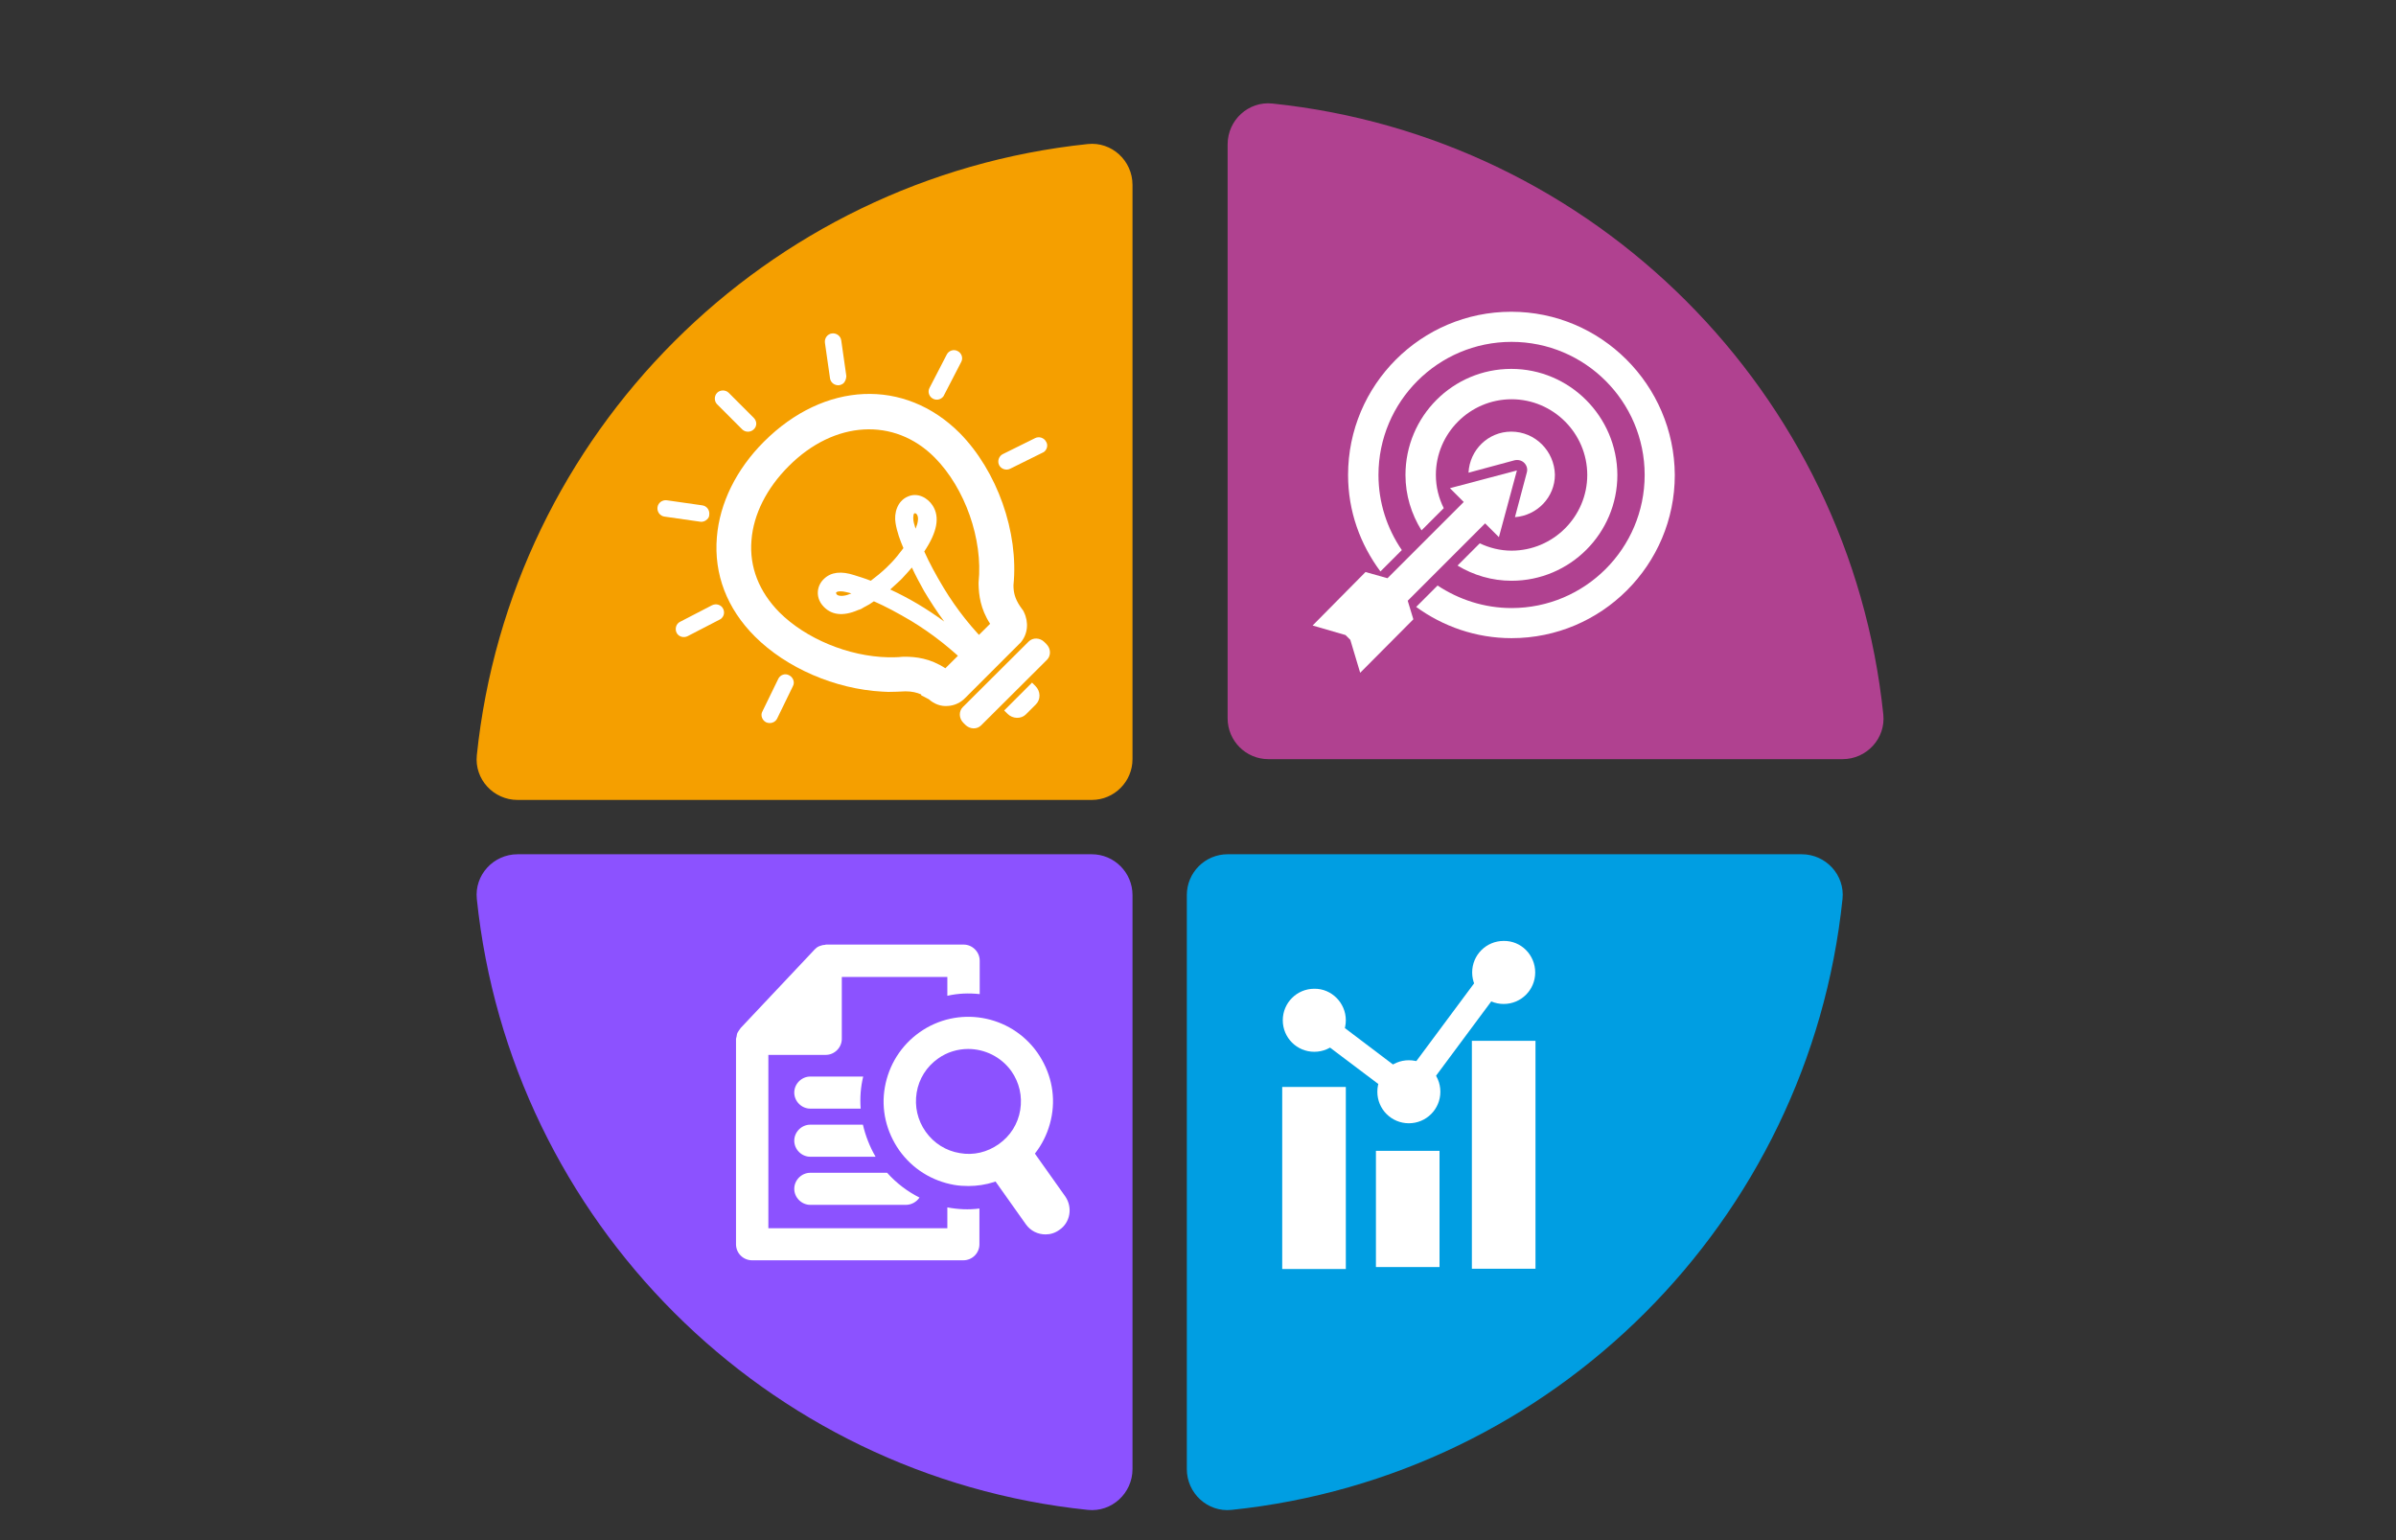 <svg xmlns="http://www.w3.org/2000/svg" xmlns:xlink="http://www.w3.org/1999/xlink" width="700" zoomAndPan="magnify" viewBox="0 0 525 337.5" height="450" preserveAspectRatio="xMidYMid meet" version="1.2"><rect x="0" y="0" width="525" height="337.5" fill="#333333" stroke="none"/><defs><clipPath id="022c71ef40"><path d="M 268 22.133 L 413 22.133 L 413 167 L 268 167 Z M 268 22.133 "/></clipPath></defs><g id="bf23b52b5e"><g clip-rule="nonzero" clip-path="url(#022c71ef40)"><path style=" stroke:none;fill-rule:nonzero;fill:#b04190;fill-opacity:1;" d="M 277.934 166.359 L 403.723 166.359 C 409.023 166.359 413.215 161.797 412.66 156.555 C 405.324 86.012 349.336 30.023 278.797 22.688 C 273.555 22.133 268.992 26.324 268.992 31.629 L 268.992 157.418 C 268.992 162.352 273 166.359 277.934 166.359 Z M 277.934 166.359 "/></g><path style=" stroke:none;fill-rule:nonzero;fill:#f59f00;fill-opacity:1;" d="M 248.148 166.359 L 248.148 40.508 C 248.148 35.203 243.586 31.012 238.348 31.566 C 167.805 38.965 111.816 94.953 104.48 165.496 C 103.926 170.734 108.117 175.297 113.422 175.297 L 239.211 175.297 C 244.141 175.297 248.148 171.289 248.148 166.359 Z M 248.148 166.359 "/><path style=" stroke:none;fill-rule:nonzero;fill:#009ee2;fill-opacity:1;" d="M 260.051 196.141 L 260.051 321.93 C 260.051 327.23 264.613 331.426 269.855 330.871 C 340.395 323.531 396.383 267.543 403.723 197.004 C 404.277 191.762 400.082 187.199 394.781 187.199 L 268.992 187.199 C 264.059 187.199 260.051 191.207 260.051 196.141 Z M 260.051 196.141 "/><path style=" stroke:none;fill-rule:nonzero;fill:#8c52ff;fill-opacity:1;" d="M 239.211 187.199 L 113.422 187.199 C 108.117 187.199 103.926 191.762 104.48 197.004 C 111.816 267.543 167.805 323.531 238.348 330.871 C 243.586 331.426 248.148 327.23 248.148 321.93 L 248.148 196.141 C 248.148 191.207 244.141 187.199 239.211 187.199 Z M 239.211 187.199 "/><path style=" stroke:none;fill-rule:nonzero;fill:#ffffff;fill-opacity:1;" d="M 331.145 94.586 C 326.09 94.586 322.02 98.594 321.773 103.586 L 331.824 100.875 C 332.625 100.688 333.426 100.875 333.98 101.43 C 334.535 101.984 334.785 102.785 334.535 103.586 L 331.949 113.328 C 336.82 112.961 340.703 108.953 340.703 104.02 C 340.578 98.84 336.387 94.586 331.145 94.586 Z M 331.145 94.586 "/><path style=" stroke:none;fill-rule:nonzero;fill:#ffffff;fill-opacity:1;" d="M 328.434 117.707 L 332.379 103.094 L 317.703 106.977 L 320.727 110 L 304.016 126.711 L 299.207 125.352 L 287.613 137.07 L 294.828 139.164 L 295.875 140.215 L 298.035 147.43 L 309.688 135.711 L 308.453 131.645 L 325.41 114.688 Z M 328.434 117.707 "/><path style=" stroke:none;fill-rule:nonzero;fill:#ffffff;fill-opacity:1;" d="M 331.145 80.836 C 318.32 80.836 307.961 91.254 307.961 104.082 C 307.961 108.52 309.258 112.652 311.477 116.227 L 316.348 111.355 C 315.238 109.137 314.621 106.672 314.621 104.082 C 314.621 94.953 322.082 87.492 331.207 87.492 C 340.332 87.492 347.793 94.953 347.793 104.082 C 347.793 113.207 340.332 120.668 331.207 120.668 C 328.68 120.668 326.336 120.051 324.238 119.062 L 319.367 123.934 C 322.82 126.031 326.891 127.266 331.207 127.266 C 344.031 127.266 354.391 116.844 354.391 104.082 C 354.332 91.254 343.91 80.836 331.145 80.836 Z M 331.145 80.836 "/><path style=" stroke:none;fill-rule:nonzero;fill:#ffffff;fill-opacity:1;" d="M 331.145 68.316 C 311.414 68.316 295.383 84.348 295.383 104.082 C 295.383 112.035 298.035 119.25 302.473 125.23 L 307.16 120.543 C 303.953 115.859 302.043 110.184 302.043 104.082 C 302.043 87.988 315.113 74.914 331.207 74.914 C 347.301 74.914 360.371 87.988 360.371 104.082 C 360.371 120.172 347.301 133.246 331.207 133.246 C 325.227 133.246 319.676 131.395 314.992 128.312 L 310.305 133 C 316.16 137.254 323.375 139.844 331.207 139.844 C 350.938 139.844 366.973 123.812 366.973 104.082 C 366.848 84.348 350.816 68.316 331.145 68.316 Z M 331.145 68.316 "/><path style=" stroke:none;fill-rule:nonzero;fill:#ffffff;fill-opacity:1;" d="M 309.258 243.004 L 287.734 226.785 L 288.105 220.312 L 308.145 235.48 L 325.965 211.492 L 330.281 214.699 Z M 309.258 243.004 "/><path style=" stroke:none;fill-rule:nonzero;fill:#ffffff;fill-opacity:1;" d="M 315.605 239.242 C 315.605 243.062 312.523 246.148 308.699 246.148 C 304.879 246.148 301.797 243.062 301.797 239.242 C 301.797 235.418 304.879 232.336 308.699 232.336 C 312.523 232.336 315.605 235.418 315.605 239.242 Z M 315.605 239.242 "/><path style=" stroke:none;fill-rule:nonzero;fill:#ffffff;fill-opacity:1;" d="M 336.387 213.098 C 336.387 216.922 333.305 220.004 329.48 220.004 C 325.656 220.004 322.574 216.922 322.574 213.098 C 322.574 209.273 325.656 206.191 329.48 206.191 C 333.305 206.129 336.387 209.273 336.387 213.098 Z M 336.387 213.098 "/><path style=" stroke:none;fill-rule:nonzero;fill:#ffffff;fill-opacity:1;" d="M 294.891 223.578 C 294.891 227.402 291.805 230.484 287.984 230.484 C 284.16 230.484 281.078 227.402 281.078 223.578 C 281.078 219.758 284.16 216.672 287.984 216.672 C 291.746 216.613 294.891 219.758 294.891 223.578 Z M 294.891 223.578 "/><path style=" stroke:none;fill-rule:nonzero;fill:#ffffff;fill-opacity:1;" d="M 280.953 238.191 L 294.891 238.191 L 294.891 278.086 L 280.953 278.086 Z M 280.953 238.191 "/><path style=" stroke:none;fill-rule:nonzero;fill:#ffffff;fill-opacity:1;" d="M 301.488 252.191 L 315.422 252.191 L 315.422 277.656 L 301.488 277.656 Z M 301.488 252.191 "/><path style=" stroke:none;fill-rule:nonzero;fill:#ffffff;fill-opacity:1;" d="M 322.512 228.082 L 336.449 228.082 L 336.449 278.027 L 322.512 278.027 Z M 322.512 228.082 "/><path style=" stroke:none;fill-rule:nonzero;fill:#ffffff;fill-opacity:1;" d="M 214.668 217.844 L 214.668 210.508 C 214.668 208.598 213.066 206.992 211.152 206.992 L 181 206.992 C 180.879 206.992 180.816 207.055 180.754 207.055 C 180.445 207.055 180.137 207.117 179.828 207.238 C 179.707 207.301 179.582 207.301 179.461 207.363 C 179.152 207.484 178.906 207.672 178.656 207.918 C 178.598 207.98 178.535 208.039 178.473 208.102 C 178.473 208.102 178.41 208.102 178.41 208.164 L 162.316 225.246 C 162.195 225.367 162.133 225.551 162.008 225.676 C 161.887 225.859 161.703 226.109 161.578 226.355 C 161.453 226.602 161.453 226.91 161.395 227.156 C 161.395 227.277 161.27 227.465 161.27 227.648 L 161.27 272.66 C 161.27 274.633 162.871 276.176 164.785 276.176 L 211.09 276.176 C 213.004 276.176 214.605 274.633 214.605 272.66 L 214.605 264.832 C 212.262 265.141 209.859 265.016 207.578 264.582 L 207.578 269.148 L 168.359 269.148 L 168.359 231.164 L 180.938 231.164 C 182.852 231.164 184.453 229.559 184.453 227.648 L 184.453 214.082 L 207.578 214.082 L 207.578 218.215 C 209.98 217.66 212.324 217.598 214.668 217.844 Z M 214.668 217.844 "/><path style=" stroke:none;fill-rule:nonzero;fill:#ffffff;fill-opacity:1;" d="M 189.141 235.91 C 188.586 238.191 188.402 240.598 188.586 242.941 L 177.547 242.941 C 175.637 242.941 174.035 241.336 174.035 239.426 C 174.035 237.516 175.637 235.91 177.547 235.91 Z M 189.141 235.91 "/><path style=" stroke:none;fill-rule:nonzero;fill:#ffffff;fill-opacity:1;" d="M 191.852 253.484 L 177.547 253.484 C 175.637 253.484 174.035 251.883 174.035 249.969 C 174.035 248.059 175.637 246.457 177.547 246.457 L 189.078 246.457 C 189.633 248.859 190.559 251.266 191.852 253.484 Z M 191.852 253.484 "/><path style=" stroke:none;fill-rule:nonzero;fill:#ffffff;fill-opacity:1;" d="M 201.473 262.426 C 200.855 263.352 199.746 264.027 198.512 264.027 L 177.547 264.027 C 175.637 264.027 174.035 262.426 174.035 260.516 C 174.035 258.602 175.637 257 177.547 257 L 194.383 257 C 196.418 259.281 198.883 261.133 201.473 262.426 Z M 201.473 262.426 "/><path style=" stroke:none;fill-rule:nonzero;fill:#ffffff;fill-opacity:1;" d="M 233.414 262.18 L 224.535 249.66 C 223.547 251.141 222.312 252.438 220.773 253.547 C 219.23 254.656 217.566 255.336 215.902 255.766 L 224.781 268.285 C 225.828 269.762 227.434 270.504 229.098 270.504 C 230.145 270.504 231.191 270.195 232.117 269.516 C 234.523 267.914 235.078 264.582 233.414 262.18 Z M 233.414 262.18 "/><path style=" stroke:none;fill-rule:nonzero;fill:#ffffff;fill-opacity:1;" d="M 212.203 259.898 C 211.152 259.898 210.105 259.836 209.059 259.652 C 204.188 258.789 199.93 256.137 197.031 252.066 C 194.195 247.996 193.023 243.125 193.887 238.254 C 194.75 233.383 197.402 229.129 201.473 226.23 C 209.797 220.312 221.391 222.285 227.309 230.672 C 230.145 234.738 231.316 239.609 230.453 244.484 C 229.59 249.355 226.938 253.609 222.867 256.508 C 219.723 258.727 216.023 259.898 212.203 259.898 Z M 212.141 229.867 C 209.859 229.867 207.516 230.547 205.543 231.965 C 203.016 233.754 201.348 236.406 200.855 239.426 C 200.363 242.449 201.039 245.469 202.828 247.996 C 204.617 250.523 207.27 252.191 210.289 252.684 C 213.312 253.238 216.332 252.5 218.859 250.711 C 221.391 248.922 223.055 246.27 223.547 243.25 C 224.039 240.227 223.363 237.207 221.574 234.68 C 219.293 231.535 215.715 229.867 212.141 229.867 Z M 212.141 229.867 "/><path style=" stroke:none;fill-rule:nonzero;fill:#ffffff;fill-opacity:1;" d="M 165.152 94.09 C 164.477 94.77 163.305 94.77 162.625 94.09 L 157.137 88.602 C 156.461 87.926 156.461 86.754 157.137 86.074 C 157.816 85.398 158.988 85.398 159.668 86.074 L 165.152 91.562 C 165.895 92.305 165.895 93.414 165.152 94.09 Z M 165.152 94.09 "/><path style=" stroke:none;fill-rule:nonzero;fill:#ffffff;fill-opacity:1;" d="M 154.918 113.824 C 154.547 114.191 153.992 114.438 153.375 114.316 L 145.609 113.207 C 144.621 113.082 143.941 112.156 144.066 111.172 C 144.188 110.184 145.113 109.508 146.102 109.629 L 153.871 110.738 C 154.855 110.863 155.535 111.789 155.41 112.773 C 155.41 113.207 155.227 113.574 154.918 113.824 Z M 154.918 113.824 "/><path style=" stroke:none;fill-rule:nonzero;fill:#ffffff;fill-opacity:1;" d="M 158.125 135.465 C 158 135.59 157.879 135.711 157.691 135.773 L 150.664 139.41 C 149.801 139.844 148.691 139.535 148.258 138.672 C 147.828 137.809 148.137 136.699 149 136.266 L 156.027 132.629 C 156.891 132.199 158 132.508 158.434 133.371 C 158.805 134.109 158.68 134.91 158.125 135.465 Z M 158.125 135.465 "/><path style=" stroke:none;fill-rule:nonzero;fill:#ffffff;fill-opacity:1;" d="M 228.91 98.902 C 228.789 99.023 228.602 99.148 228.418 99.211 L 221.328 102.723 C 220.465 103.156 219.355 102.785 218.922 101.922 C 218.492 101.059 218.859 99.949 219.723 99.516 L 226.816 96.004 C 227.68 95.57 228.789 95.941 229.219 96.805 C 229.652 97.484 229.465 98.348 228.91 98.902 Z M 228.91 98.902 "/><path style=" stroke:none;fill-rule:nonzero;fill:#ffffff;fill-opacity:1;" d="M 206.527 87.062 C 205.973 87.617 205.109 87.738 204.434 87.371 C 203.57 86.938 203.199 85.828 203.691 84.965 L 207.453 77.688 C 207.887 76.824 208.996 76.457 209.859 76.949 C 210.723 77.383 211.09 78.492 210.598 79.355 L 206.836 86.629 C 206.773 86.816 206.652 86.938 206.527 87.062 Z M 206.527 87.062 "/><path style=" stroke:none;fill-rule:nonzero;fill:#ffffff;fill-opacity:1;" d="M 169.965 157.91 C 169.41 158.465 168.605 158.59 167.867 158.281 C 167.004 157.848 166.574 156.738 167.066 155.875 L 170.52 148.785 C 170.949 147.859 172.059 147.488 172.922 147.984 C 173.785 148.414 174.219 149.523 173.727 150.387 L 170.273 157.48 C 170.211 157.602 170.086 157.785 169.965 157.91 Z M 169.965 157.91 "/><path style=" stroke:none;fill-rule:nonzero;fill:#ffffff;fill-opacity:1;" d="M 184.887 83.918 C 184.641 84.164 184.27 84.348 183.898 84.41 C 182.914 84.535 181.988 83.855 181.863 82.867 L 180.754 75.098 C 180.633 74.113 181.309 73.188 182.297 73.066 C 183.281 72.941 184.207 73.621 184.332 74.605 L 185.441 82.375 C 185.441 82.93 185.254 83.484 184.887 83.918 Z M 184.887 83.918 "/><path style=" stroke:none;fill-rule:nonzero;fill:#ffffff;fill-opacity:1;" d="M 167.375 96.805 C 161.332 102.848 157.691 110.246 157.078 117.707 C 156.398 125.848 159.297 133.371 165.402 139.473 C 172.309 146.379 182.973 151.004 193.332 151.559 L 194.629 151.621 C 195.863 151.621 197.094 151.559 198.391 151.496 C 199.809 151.496 200.855 151.746 201.844 152.176 L 201.844 152.359 L 203.508 153.223 C 204.68 154.273 206.16 154.828 207.637 154.703 C 209.117 154.641 210.535 153.965 211.523 152.914 L 223.547 140.891 L 223.672 140.77 C 225.211 138.918 225.457 136.391 224.348 134.109 C 224.227 133.863 224.102 133.617 223.918 133.43 L 223.484 132.812 C 222.375 131.148 222.066 129.793 222.066 128.25 C 223.238 116.598 218.492 103.219 210.289 94.895 C 198.203 82.809 180.633 83.547 167.375 96.805 Z M 204.801 100.258 C 211.461 106.977 215.406 118.199 214.422 127.637 L 214.422 128.066 C 214.484 130.348 214.793 133.371 216.949 136.699 L 207.145 146.441 C 203.754 144.223 200.609 143.914 198.203 143.914 L 197.895 143.914 C 197.219 143.977 196.539 144.035 195.863 144.035 L 194.629 144.035 C 185.934 143.852 176.562 139.969 170.766 134.172 C 166.324 129.668 164.168 124.242 164.66 118.387 C 165.094 112.711 167.992 106.977 172.801 102.168 C 182.789 92.117 195.984 91.379 204.801 100.258 Z M 204.801 100.258 "/><path style=" stroke:none;fill-rule:nonzero;fill:#ffffff;fill-opacity:1;" d="M 214.977 158.957 L 229.406 144.59 C 230.328 143.668 230.27 142.125 229.281 141.137 L 228.852 140.707 C 227.863 139.719 226.32 139.66 225.398 140.582 L 210.969 154.949 C 210.043 155.875 210.105 157.418 211.09 158.402 L 211.523 158.836 C 212.512 159.82 214.051 159.883 214.977 158.957 Z M 214.977 158.957 "/><path style=" stroke:none;fill-rule:nonzero;fill:#ffffff;fill-opacity:1;" d="M 226.137 149.586 L 226.875 150.324 C 228.047 151.496 228.047 153.285 227 154.336 L 224.781 156.555 C 223.73 157.602 221.883 157.539 220.773 156.43 L 220.031 155.691 Z M 226.137 149.586 "/><path style=" stroke:none;fill-rule:nonzero;fill:#ffffff;fill-opacity:1;" d="M 198.883 108.828 C 196.602 109.816 195.863 112.465 196.23 114.625 C 196.539 116.535 197.219 118.387 197.957 120.113 C 197.031 121.344 196.109 122.516 195.121 123.504 L 194.938 123.688 C 194.812 123.812 194.75 123.875 194.629 123.996 C 194.504 124.121 194.32 124.305 194.195 124.43 C 193.148 125.414 192.039 126.34 190.805 127.266 C 189.57 126.773 188.34 126.402 187.168 126.031 C 184.332 125.105 182.109 125.352 180.57 126.832 C 178.906 128.375 178.719 130.84 180.199 132.629 C 181.988 134.789 184.641 135.156 188.031 133.676 C 188.215 133.617 188.461 133.555 188.707 133.43 C 188.895 133.309 189.141 133.184 189.324 133.062 L 189.57 132.938 C 190.188 132.629 190.805 132.258 191.484 131.766 C 194.012 132.875 196.664 134.293 199.684 136.082 C 204.246 138.855 208.562 142.25 212.449 146.133 C 212.512 146.195 212.633 146.258 212.695 146.379 L 213.004 146.625 L 217.441 142.188 L 217.195 141.879 C 217.133 141.816 217.074 141.695 216.949 141.633 C 213.004 137.809 209.613 133.492 206.836 128.93 C 205.051 125.969 203.629 123.32 202.52 120.852 C 205.355 116.598 205.973 113.328 204.371 110.801 C 203.262 109.074 201.039 107.84 198.883 108.828 Z M 201.102 114.254 C 201.039 114.746 200.855 115.242 200.609 115.859 C 200.484 115.426 200.363 114.996 200.238 114.562 C 200.055 113.945 200.055 112.836 200.301 112.527 C 200.301 112.527 200.363 112.465 200.547 112.465 C 201.164 112.652 201.227 113.699 201.102 114.254 Z M 199.809 124.367 C 200.609 126.094 201.535 127.82 202.461 129.484 C 203.816 131.766 205.297 134.047 206.898 136.207 C 203.137 133.43 199.191 131.086 195.059 129.176 C 195.492 128.805 195.922 128.375 196.418 127.941 C 196.727 127.695 196.973 127.387 197.281 127.141 L 197.648 126.773 C 198.391 125.969 199.129 125.168 199.809 124.367 Z M 186.551 130.039 C 185.934 130.285 185.441 130.473 184.949 130.531 C 184.391 130.656 183.344 130.594 183.223 130.039 C 183.16 129.855 183.223 129.793 183.281 129.793 C 183.59 129.484 184.641 129.547 185.316 129.73 C 185.688 129.793 186.117 129.918 186.551 130.039 Z M 186.551 130.039 "/></g></svg>